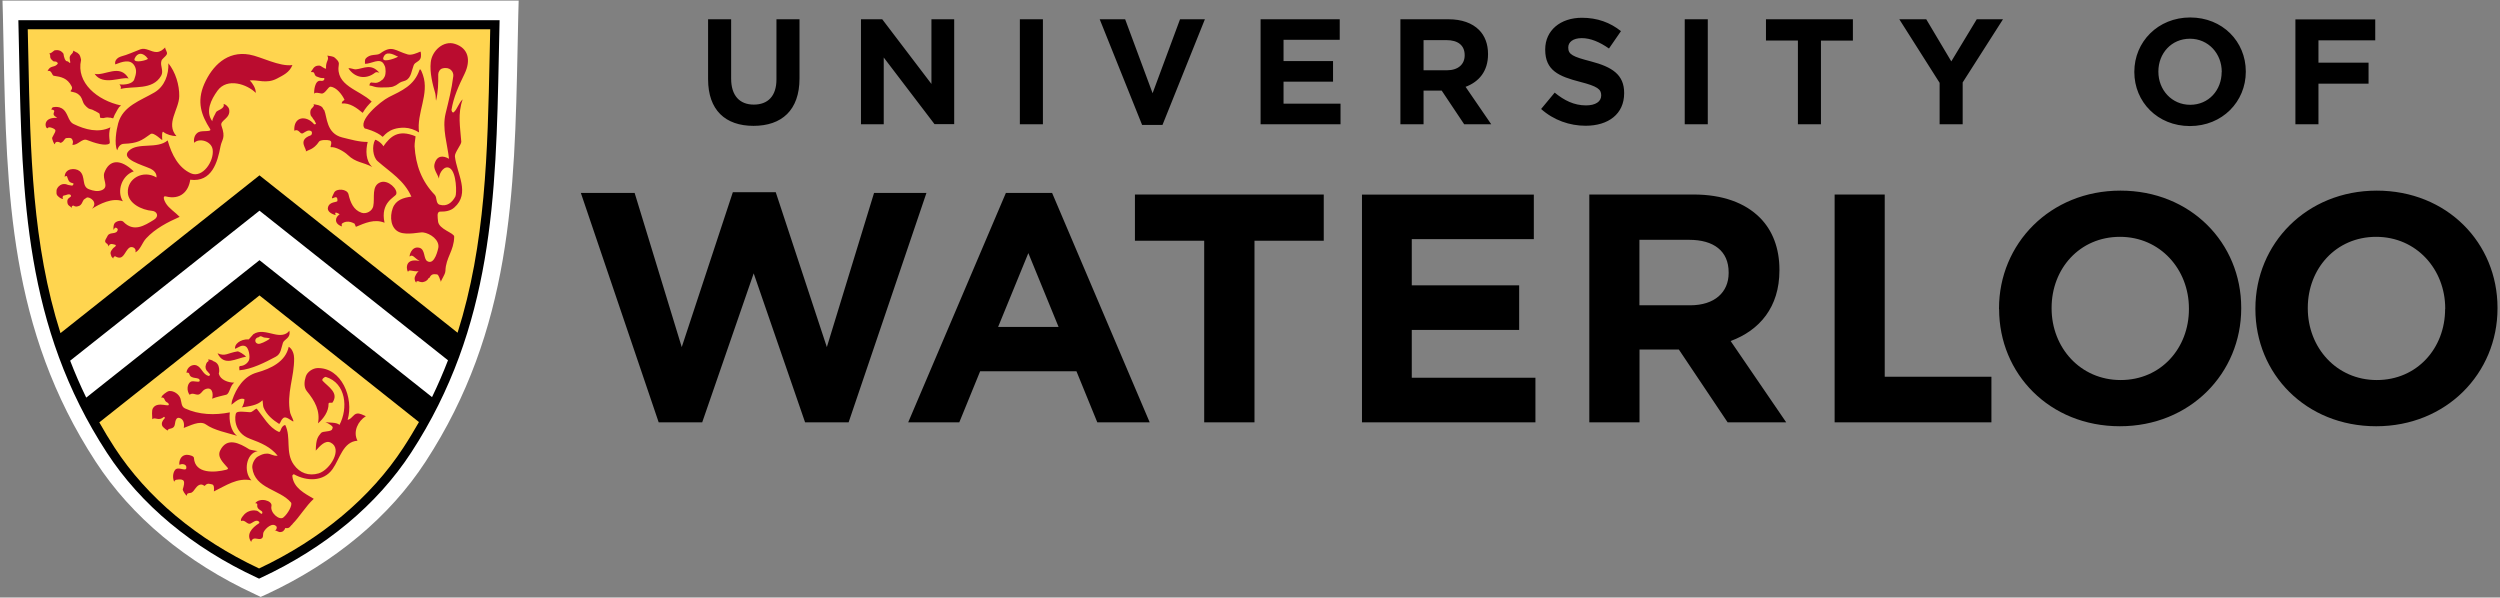 <?xml version="1.0" encoding="UTF-8"?>
<svg enable-background="new 0 0 250.5 59.87" version="1.1" viewBox="0 0 250.5 59.87" xml:space="preserve" xmlns="http://www.w3.org/2000/svg">
<rect x="0" y="0" width="250.5" height="59.87" fill="#808080" stroke="none"/>
<path d="m58.2 19.33h5.39l4.72 15.45 5.12-15.52h4.3l5.12 15.52 4.73-15.45h5.25l-7.8 22.99h-4.36l-5.15-14.93-5.16 14.93h-4.36l-7.8-22.99zm32.8 22.99h5.12l2.09-5.12h9.65l2.09 5.12h5.25l-9.78-22.99h-4.63l-9.79 22.99zm9.01-9.56 3.03-7.4 3.03 7.4h-6.06zm20.66 9.56h5.03v-18.2h6.94v-4.63h-18.92v4.63h6.94v18.2zm15.8 0h17.38v-4.47h-12.39v-4.79h10.76v-4.47h-10.76v-4.63h12.23v-4.46h-17.22v22.82zm22.78 0h5.03v-7.3h3.94l4.89 7.3h5.87l-5.57-8.15c2.9-1.07 4.89-3.39 4.89-7.08v-0.07c0-2.15-0.69-3.94-1.96-5.21-1.5-1.5-3.75-2.32-6.65-2.32h-10.44v22.83zm5.02-11.74v-6.55h4.99c2.44 0 3.95 1.11 3.95 3.26v0.07c0 1.92-1.4 3.23-3.85 3.23h-5.09zm19.56 11.74h15.71v-4.57h-10.69v-18.26h-5.02v22.83zm16.48-11.35c0 6.49 5.06 11.74 12.1 11.74s12.16-5.31 12.16-11.81v-0.06c0-6.49-5.06-11.74-12.1-11.74-7.05 0-12.17 5.32-12.17 11.81v0.06m19.03 0c0 3.92-2.8 7.11-6.84 7.11-4.05 0-6.92-3.26-6.92-7.18v-0.06c0-3.91 2.8-7.11 6.85-7.11 4.04 0 6.91 3.27 6.91 7.17v0.07m6.66 0c0 6.49 5.05 11.74 12.1 11.74 7.04 0 12.16-5.31 12.16-11.81v-0.06c0-6.49-5.05-11.74-12.1-11.74-7.04 0-12.16 5.32-12.16 11.81v0.06m19.01 0c0 3.92-2.81 7.11-6.85 7.11s-6.91-3.26-6.91-7.18v-0.06c0-3.91 2.81-7.11 6.85-7.11 4.05 0 6.92 3.27 6.92 7.17v0.07m-174.06-23.03c0 3.09 1.73 4.67 4.55 4.67s4.61-1.56 4.61-4.75v-5.93h-2.31v6.03c0 1.67-0.86 2.52-2.27 2.52s-2.27-0.89-2.27-2.6v-5.95h-2.31v6.01m15.32 4.51h2.28v-6.69l5.09 6.68h1.97v-10.51h-2.28v6.48l-4.93-6.48h-2.13v10.52zm15.92 0h2.31v-10.52h-2.31v10.52zm12.25 0.07h2.04l4.25-10.59h-2.49l-2.75 7.41-2.75-7.41h-2.55l4.25 10.59zm11.87-0.07h8.01v-2.06h-5.71v-2.21h4.96v-2.06h-4.96v-2.13h5.63v-2.06h-7.93v10.52zm16.33-5.41v-3.02h2.3c1.13 0 1.82 0.51 1.82 1.5v0.03c0 0.89-0.65 1.49-1.77 1.49h-2.35zm-2.31 5.41h2.31v-3.37h1.82l2.25 3.37h2.71l-2.57-3.75c1.34-0.5 2.25-1.56 2.25-3.26v-0.04c0-0.99-0.32-1.82-0.9-2.4-0.69-0.69-1.73-1.07-3.07-1.07h-4.81v10.52zm14.09-1.53c1.26 1.13 2.87 1.68 4.46 1.68 2.27 0 3.86-1.17 3.86-3.26v-0.03c0-1.83-1.2-2.6-3.33-3.16-1.82-0.47-2.27-0.69-2.27-1.38v-0.03c0-0.51 0.47-0.92 1.35-0.92 0.89 0 1.8 0.39 2.73 1.04l1.2-1.74c-1.07-0.86-2.37-1.34-3.91-1.34-2.15 0-3.68 1.26-3.68 3.17v0.03c0 2.09 1.37 2.67 3.49 3.22 1.76 0.45 2.12 0.75 2.12 1.34v0.03c0 0.61-0.57 0.99-1.52 0.99-1.2 0-2.19-0.5-3.14-1.28l-1.36 1.64m14.39 1.53h2.31v-10.52h-2.31v10.52zm11.34 0h2.31v-8.38h3.2v-2.14h-8.71v2.13h3.2v8.39zm14.2 0h2.31v-4.19l4.04-6.33h-2.63l-2.55 4.22-2.51-4.22h-2.7l4.04 6.37v4.15zm28.26-5.23c0 1.8-1.29 3.28-3.15 3.28s-3.19-1.5-3.19-3.31v-0.03c0-1.8 1.29-3.28 3.16-3.28 1.86 0 3.19 1.5 3.19 3.31v0.03m-8.76 0c0 2.99 2.33 5.41 5.57 5.41 3.25 0 5.6-2.45 5.6-5.44v-0.03c0-2.99-2.33-5.41-5.57-5.41s-5.6 2.45-5.6 5.44v0.03m16.14 5.23h2.31v-4.07h5.02v-2.1h-5.02v-2.24h5.69v-2.1h-8v10.51z"/>

	<path d="m26.12 59.81-0.61-0.29c-6.83-3.16-12.34-7.75-15.93-13.27-8.64-13.24-8.92-26.91-9.22-41.39-0.02-1.1-0.05-2.2-0.07-3.3l-0.04-1.5h51.72l-0.04 1.5c-0.03 1.11-0.05 2.22-0.07 3.32-0.3 14.47-0.59 28.14-9.22 41.38-3.59 5.51-9.09 10.1-15.9 13.27l-0.62 0.28z" fill="#fff"/>
	<path d="m26 17.89-20.26 15.95c-3.26-10.09-3.17-20.63-3.43-31.37h47.28c-0.26 10.77-0.14 21.27-3.42 31.38l-20.17-15.96zm0.01 11.47-16.49 13.15s1.01 1.73 1.57 2.59c3.6 5.53 8.96 9.63 14.87 12.37 5.89-2.74 11.24-6.83 14.84-12.37 0.57-0.88 1.11-1.76 1.61-2.65l-16.4-13.09z" fill="#FFD54F"/>
	<path d="m12.13 10.57c0.02 0-0.21 0.16-0.19 0.16-0.16 0.22-0.15 0.24-0.28 0.46-0.13 0.21-0.24 0.43-0.31 0.65-0.01 0.04-0.09-0.01-0.14-0.01-0.07 0-0.09-0.04-0.13-0.04-0.23 0.01-0.21-0.04-0.39-0.02-0.12 0.01-0.15 0.02-0.31 0.06-0.03 0.01-0.12 0-0.16-0.01s-0.14 0.02-0.17-0.02c-0.07-0.13-0.02-0.27-0.08-0.4-0.04-0.07-0.2-0.13-0.27-0.18-0.08-0.06-0.17-0.09-0.26-0.13-0.08-0.04-0.14-0.09-0.22-0.11-0.09-0.02-0.33-0.08-0.4-0.15-0.16-0.14-0.22-0.17-0.35-0.34-0.19-0.23-0.21-0.56-0.39-0.81-0.18-0.23-0.4-0.39-0.73-0.45-0.65-0.11 0.07-0.14-0.19-0.61-0.42-0.79-1.01-0.92-1.78-1.03-0.17-0.02-0.22-0.64-0.62-0.46 0.27-0.6 0.62-0.34 0.95-0.66 0.18-0.18 0-0.22 0-0.22-0.09-0.15-0.28-0.04-0.39-0.13s-0.21-0.19-0.27-0.32c-0.05-0.13 0.02-0.28-0.08-0.4-0.01-0.02-0.03-0.06-0.06-0.04 0.2-0.01 0.34-0.15 0.49-0.27 0.02-0.02 0.05-0.04 0.08-0.05 0.15-0.02 0.3-0.03 0.43 0.01 0.21 0.05 0.27 0.16 0.22 0.12-0.15-0.13 0.24 0.12 0.24 0.27 0 0.03 0.02 0.16 0.03 0.19 0.06 0.15 0.07 0.3 0.15 0.38 0.04 0.03 0.02 0.05 0.05 0.08 0.03 0.04 0.17 0.06 0.21 0.07 0.02 0.01 0.05 0.05 0.07 0.06 0.1 0.06 0.04 0.09 0.12 0.08 0.06-0.01 0.04-0.08 0.03-0.13-0.03-0.21-0.12-0.48 0.06-0.66 0.03-0.03 0.04-0.07 0.08-0.09 0.03-0.02 0.06-0.07 0.09-0.1 0.06-0.08 0.06-0.17 0.1-0.26 0 0.04 0.11 0.08 0.14 0.1 0.08 0.05 0.15 0.09 0.24 0.12 0.03 0.01 0.07 0.07 0.08 0.08 0.21 0.07 0.31 0.64 0.3 0.66-0.51 2.26 1.62 4.04 4.01 4.55m-5.97 0.27c-0.28-0.15-0.55-0.14-0.83-0.1-0.1 0.01-0.19 0.16-0.16 0.29 0.11-0.12 0.28 0.06 0.27 0.1-0.1 0.34-0.16 0.39 0.29 0.68-1.67-0.09-1.11 1.33-0.91 0.99 0.08-0.14 0.7 0.09 0.73 0.25 0.02 0.11-0.04 0.23-0.32 0.74-0.06 0.11 0.24 0.8 0.27 0.64 0.05-0.33 0.42-0.21 0.59-0.11 0.43-0.21 0.31-0.45 0.6-0.49 0.45-0.05 0.52 0.03 0.61 0.3 0.04 0.12-0.03 0.31-0.05 0.38 0.56 0.07 0.96-0.68 1.47-0.48 0.73 0.29 1.87 0.65 2.25 0.35 0.12-0.09-0.18-0.79 0.09-1.62-1.2 0.59-2.54 0.22-3.66-0.32-0.64-0.28-0.54-1.22-1.24-1.6m3.32-3.44c0.84 1.26 2.76 0.23 3.41 0.47-0.88-1.54-2.39-0.23-3.41-0.47m8.48 2.24c0.02-1.12-0.37-2.41-1.09-3.3 0.05 1.15-0.38 2.32-1.39 2.92-1.41 0.83-3.16 1.35-3.64 3.1-0.18 0.64-0.41 2.07-0.1 2.7 0.11-0.33 0.3-0.64 0.68-0.65 1.36-0.05 1.76-0.32 2.67-0.98 0.33-0.23 1.19 0.72 1.17 0.58-0.02-0.16-0.06-0.93 0.11-0.79 0.32 0.26 0.85 0.41 1.31 0.42-1.11-1.25 0.26-2.67 0.28-4m-6.44 14.88c0.17 0.04 0.04 0.18-0.02 0.22-0.14 0.09-0.24 0.21-0.33 0.35-0.07 0.1-0.11 0.22-0.09 0.34 0.02 0.09 0.05 0.18 0.08 0.26 0.02 0.05 0.07 0.08 0.11 0.13 0.02 0.02 0.08 0.1 0.08 0.1-0.04-0.13 0.15-0.27 0.19-0.24 0.87 0.51 0.92-0.52 1.44-0.87 0.22-0.15 0.72 0.02 0.59 0.48 0.52-0.28 0.67-0.98 1.08-1.41 0.9-0.97 2.15-1.62 3.35-2.15-0.43-0.46-1.07-0.84-1.39-1.37-0.16-0.26-0.35-0.77 0-0.68 1.47 0.38 2.29-0.51 2.45-1.67 2.17 0.28 2.74-1.77 3.03-3.32 0.14-0.75 0.55-0.82 0.1-2.1-0.19-0.54 0.96-0.71 0.77-1.64-0.06-0.26-0.37-0.51-0.56-0.54 0.18 0.5-0.66 0.63-0.75 0.83-0.14 0.32-0.35 0.58-0.38 0.91-0.71-0.98-0.13-2.16 0.53-3.07 0.97-1.33 2.98-0.63 3.83 0.23 0.02-0.43-0.32-0.98-0.6-1.25 0.79-0.1 1.65 0.38 2.73-0.19 0.62-0.33 1.25-0.61 1.54-1.35-1.32 0.18-3.12-0.84-4.31-1.05-2.23-0.39-3.72 1.13-4.52 2.94-0.79 1.81-0.28 3.16 0.58 4.51 0.22 0.34-0.76 0.12-1.15 0.32-0.38 0.19-0.53 0.66-0.44 1.07 0.48-0.51 1.73-0.19 1.85 0.68 0.16 1.18-1.03 2.89-2.18 2.38-1.23-0.55-1.92-1.84-2.33-3.3-1.05 0.9-2.99 0.16-3.89 1.04-0.86 0.84 1.33 1.41 2.19 1.8 0.31 0.15 0.63 0.47 0.58 0.87-1.34-0.79-2.95 0.1-2.87 1.53 0.06 1.07 1.37 1.73 2.45 1.82 0.45 0.04 0.73 0.54 0.17 0.89-0.97 0.6-2.04 1.28-3.08 0.19-0.17-0.18-0.8-0.07-0.92 0.26-0.06 0.16-0.08 0.41-0.05 0.57 0.06-0.1 0.12-0.24 0.21-0.23 0.1 0.01 0.23 0.12 0.21 0.2-0.09 0.54-0.79 0.19-1.01 0.61-0.01 0.01-0.02 0.02-0.02 0.03-0.01 0.04-0.03 0.06-0.05 0.1-0.14 0.28-0.34 0.46 0.01 0.68-0.01-0.05 0.17 0.23 0.17 0.27 0.02-0.26 0.28-0.25 0.28-0.25l0.15 0.02 0.19 0.05zm-4.56-5.05c0.11 0.02 0.21 0.15 0.12 0.24s-0.23 0.14-0.3 0.28-0.03 0.4 0.03 0.5 0.18 0.17 0.27 0.24c0.02 0.01 0.12 0.1 0.14 0.11 0-0.04-0.08-0.09 0-0.19 0.02-0.02 0.11-0.06 0.14-0.05 0.15 0.1 0.26 0.12 0.44 0.07 0.13-0.03 0.18-0.05 0.28-0.14 0.17-0.17 0.18-0.35 0.32-0.53l0.29-0.2c0.24-0.12 1.2 0.43 0.52 1.12 0.74-0.47 2.06-1.16 3.1-0.75-0.65-1.03-0.09-2.6 1.09-3-1.33-1.27-2.44-1.2-2.94 0.12-0.25 0.66 0.52 1.43-0.25 1.76-0.43 0.18-0.87 0.07-1.28-0.08-0.8-0.28-0.31-1.3-0.96-1.83-0.44-0.35-1.49-0.29-1.49 0.59 0.05-0.05 0.15-0.15 0.23-0.06 0.17 0.46 0.17 0.59 0.62 0.7 0.1 0.03-0.04 0.25-0.12 0.23-0.14-0.04-0.31-0.03-0.45-0.09-0.17-0.08-0.37-0.09-0.55-0.04-0.12 0.04-0.23 0.11-0.32 0.2-0.03 0.03-0.06 0.06-0.09 0.1-0.04 0.05-0.06 0.1-0.09 0.15-0.06 0.12-0.05 0.25-0.05 0.37 0 0.05-0.01 0.09 0.01 0.14 0.02 0.04 0.02 0.09 0.04 0.12 0.04 0.04 0.07 0.09 0.12 0.13 0.14 0.13 0.31 0.25 0.5 0.26-0.03-0.02-0.04-0.08-0.05-0.11-0.02-0.06 0-0.12 0.03-0.18 0.05-0.09 0.16-0.05 0.24-0.09 0.17-0.06 0.31-0.11 0.45-0.07m25.47-11.66c0.09 0.06-0.01 0.23-0.11 0.26-0.13 0.04-0.31-0.02-0.42 0.02-0.5 0.18-0.5 1.41-0.43 1.27 0.07-0.16 0.44-0.05 0.68-0.01 0.39 0.08 0.68-0.7 0.93-0.68 0.6 0.05 1.16 0.8 1.39 1.29 0.04 0.09-0.25 0.09-0.27 0.39 0.82-0.08 1.51 0.45 2.1 0.94 0.29-0.5 0.58-0.81 0.9-1.13-1.23-1.2-3.67-1.56-3.29-3.74 0.05-0.28-0.27-0.53-0.41-0.66-0.16-0.15-0.52-0.16-0.74-0.21 0.23 0.48-0.19 0.53-0.13 1.3 0 0.02-0.07 0.01-0.1 0-0.15-0.06-0.27-0.16-0.41-0.24-0.13-0.08-0.24-0.06-0.38-0.04-0.09 0.01-0.16 0.05-0.23 0.1-0.12 0.08-0.18 0.19-0.26 0.31-0.02 0.02-0.03 0.05-0.05 0.07-0.03 0.03-0.08 0.11-0.08 0.15 0.06-0.01 0.26 0.01 0.3 0.06 0.06 0.09 0.06 0.19 0.13 0.28 0.08 0.11 0.15 0.11 0.28 0.16 0.19 0.08 0.36 0.12 0.57 0.1m3.21-0.87c-0.2 0.02-0.49-0.15-0.74-0.11 0.6 0.94 1.74 1.19 2.68 0.44 0.1-0.08 0.28-0.05 0.43 0.02-0.84-1-1.6-0.41-2.37-0.35m3.32 2.78c-0.87 0.44-3.2 2.42-2.39 3.17-0.1-0.09 1.26 0.32 1.74 0.8 0.1 0.1 0.51-0.95 2.24-0.9 0.49 0.02 0.99 0.2 1.43 0.47-0.27-1.95 1.05-3.84 0.39-5.75-0.02-0.04-0.25-0.8-0.35-0.5-0.53 1.56-1.8 2.08-3.06 2.71m-3.45 12.7c0.17 0.26-0.06-0.15 0.14 0.3 0.91-0.38 1.86-0.82 2.87-0.41-0.45-2.05 1.05-2.55 1.17-2.86 0.19-0.49-0.81-1.47-1.56-1.2-0.96 0.34-0.56 1.56-0.74 2.41-0.1 0.47-0.68 0.81-1.17 0.65-0.8-0.27-1.12-1.02-1.31-1.85-0.13-0.55-1.21-0.62-1.44-0.17-0.66 1.29 0.39-0.15 0.33 0.83-0.01 0.17-0.77 0.04-0.94 0.62-0.12 0.39 0.26 0.66 0.73 0.8 0.09 0.02-0.09-0.2 0.03-0.24 0.09-0.03 0.43 0.15 0.39 0.18-0.45 0.28-0.57 0.92 0.24 1.2 0.01 0-0.06-0.23 0-0.28 0.63-0.47 1.29 0.04 1.3 0.02m-13.76 12.97c0.65 1.37 1.87 0.5 2.86 0.34-0.16-0.19-0.72-0.55-0.86-0.53-0.99 0.16-1.24 0.54-2 0.19m-0.4 0.8c-0.05-0.05-0.11-0.07-0.17-0.1s-0.13-0.05-0.2-0.06c-0.02-0.01-0.14-0.03-0.16-0.04 0 0.04 0.05 0.16 0.02 0.19-0.08 0.08-0.11 0.06-0.17 0.15-0.02 0.04-0.05 0.08-0.06 0.12-0.02 0.09-0.06 0.19-0.07 0.29 0 0.05 0.02 0.17 0.03 0.21 0.01 0.03 0.06 0.13 0.08 0.16 0 0 0.12 0.13 0.11 0.12 0.14 0.14 0.03 0.06 0.2 0.23 0.09 0.08-0.04 0.23-0.12 0.2-0.59-0.17-0.67-0.85-1.2-1.06-0.39-0.15-0.95 0.15-1.01 0.74 0.13-0.04 0.27 0.01 0.29 0.12 0.14 0.6 1.02 0.24 1.04 0.66 0.02 0.28-0.65-0.05-0.92 0.13-0.35 0.23-0.4 0.91-0.09 1.3 0.32-0.3 0.71 0.14 1.02-0.08 0.22-0.15 0.29-0.37 0.52-0.47 0.67-0.3 0.87 0.32 0.72 0.94 0.36-0.17 1.22-0.34 1.41-0.4 0.35-0.1 0.37-0.91 0.8-1.21-0.61 0-1.37-0.27-1.54-0.87-0.02-0.06 0.03-0.14 0.03-0.21 0.02-0.23-0.01-0.45-0.09-0.66-0.01-0.02-0.03-0.05-0.05-0.08s-0.05-0.07-0.07-0.1c-0.06-0.08-0.15-0.12-0.24-0.18-0.04-0.01-0.09-0.01-0.11-0.04m-4.52 4.23c0.27 0.52-1.06-0.31-1.55 0.46-0.16 0.25-0.07 0.81-0.07 1.12 0.3-0.28 0.61 0.25 1.18-0.25 0.06 0.06 0.13 0.09 0.04 0.18-0.21 0.21-0.33 0.48-0.22 0.73 0.07 0.17 0.54 0.5 0.55 0.47 0.05-0.34 0.63 0 0.72-0.67 0.04-0.28 0.12-0.74 0.52-0.57 0.36 0.15 0.44 0.56 0.36 0.98 0.58-0.19 1.6-0.79 2.22-0.35 0.82 0.59 2.17 0.84 3.13 1.14-0.64-0.44-0.84-1.6-0.73-2.35-1.51 0.3-3.1 0.25-4.5-0.4-0.38-0.18-0.33-0.62-0.45-0.99-0.13-0.41-0.65-0.79-1.12-0.75-0.25 0.02-0.86 0.55-0.74 0.57-0.04-0.01-0.04 0.08-0.06 0.11 0.11-0.07 0.26 0 0.31 0.12 0.04 0.09 0.07 0.18 0.15 0.25 0.07 0.09 0.22 0.11 0.26 0.2m3.63 8.26c0.29-0.36 0.54-0.17 0.67-0.17 0.31 0.01 0.28 0.44 0.25 0.72 1.2-0.58 2.35-1.41 3.76-1.11-0.82-0.86-0.53-2.71 0.63-2.93 0 0-0.75-0.12-0.83-0.17-1.01-0.64-2.25-1.25-2.92 0.09-0.34 0.67 0.28 1.21 0.75 1.76 0.08 0.1-0.05 0.16-0.16 0.19-1.11 0.28-3.14 0.45-3.23-1.2-0.01-0.17-0.44-0.3-0.71-0.3-0.82 0.03-0.81 1.07-0.71 1 0.18-0.13 0.73-0.09 0.66 0.33-0.06 0.39-0.82-0.21-1.13 0.19-0.25 0.33-0.25 0.86-0.07 1.22-0.04-0.13 0.12-0.23 0.2-0.24 0.85-0.14 0.9 0.15 0.64 0.97-0.02 0.06 0.25 0.58 0.43 0.63-0.01-0.01-0.01-0.12 0.01-0.16s0.07-0.07 0.11-0.08c0.09-0.03 0.19-0.03 0.28-0.05 0.04-0.01 0.08-0.04 0.12-0.07 0.07-0.04 0.11-0.1 0.16-0.16 0.2-0.25 0.37-0.56 0.7-0.6 0.15-0.01 0.25 0.06 0.39 0.14m8.77 3.84c0.77-0.77 1.34-1.8 2.16-2.55-0.91-0.54-2.04-1.09-2.15-2.3-0.01-0.08 0.13-0.17 0.16-0.16 1.26 0.71 2.97 0.77 3.88-0.53 0.73-1.04 1.05-2.74 2.49-2.83-0.48-0.92 0.06-1.98 0.84-2.46-0.27-0.1-0.61-0.32-0.9-0.26-0.36 0.06-0.52 0.55-0.93 0.63 0.65-2.19-0.61-5.25-3.02-5.19-0.45 0.01-1.04 0.37-1.18 0.87-0.14 0.46-0.21 1.05 0.12 1.45 0.79 0.95 1.36 1.98 1.11 3.22 0.56-0.48 1.08-1.2 1.06-1.96 0-0.19 0.34-0.06 0.4-0.13 0.66-0.97-0.42-1.56-0.99-2.17-0.16-0.17 0.24-0.42 0.3-0.4 2.07 0.62 2.26 3.16 1.38 4.82-0.24-0.3-1.11-0.2-1.41-0.3 0.97 0.49 0.72 0.56 0.68 0.72-0.07 0.29-0.94 0.17-1.11 0.38-0.29 0.37-0.51 0.53-0.53 1.77 0.4-0.43 0.93-1.09 1.5-0.8 1.22 0.62-0.06 2.73-1.21 3.08-0.98 0.29-1.89-0.02-2.49-0.87-0.88-1.23-0.24-2.73-0.86-3.98-0.52 0.13-0.4 0.81-0.67 0.68-0.96-0.44-1.5-1.46-2.19-2.32-0.29 0.1-0.41 0.37-0.69 0.36-0.41-0.02-1.18-0.14-1.35 0.06-0.19 0.24-0.33 1.98 1.36 2.6 1.15 0.43 2.06 0.81 2.78 1.7-0.49 0.04-0.65-0.2-1.05-0.21-0.39-0.01-0.64 0.14-0.93 0.29-0.28 0.15-0.61 0.7-0.56 1.14 0.26 2.1 2.73 2.13 3.87 3.46 0.2 0.22-0.3 1.14-0.76 1.51-0.4 0.32-1.35-0.48-1.19-1.15 0.12-0.54-1.17-0.9-1.63-0.28 0.18-0.02 0.23 0.1 0.21 0.18-0.08 0.5 0.53 0.51 0.51 0.76-0.03 0.35-0.33-0.14-0.57-0.19-0.52-0.11-1.04 0.08-1.35 0.5-0.09 0.12-0.3 0.33-0.21 0.54 0.4-0.2 0.61 0.43 0.98 0.23 0.23-0.11 0.41-0.32 0.69-0.25 0.11 0.03 0.22 0.18 0.12 0.24-0.73 0.47-1.31 1.12-0.78 1.87 0.01-0.17 0.15-0.3 0.26-0.33 0.21-0.06 0.49 0.09 0.7 0.02 0.34-0.11 0.16-0.45 0.29-0.69 0.2-0.38 0.89-1.01 1.28-0.55 0.07 0.08 0.02 0.39-0.19 0.39 0.21 0 0.41 0.21 0.59 0.17 0.05-0.01 0.11-0.01 0.15-0.03s0.09-0.03 0.12-0.06c0.09-0.09 0.18-0.18 0.2-0.31 0.16 0.01 0.35 0.03 0.46-0.1 0.1-0.13 0.22-0.24 0.33-0.34m-3.6-15.15c-1.33 0.37-2.08 1.56-2.48 2.74-0.03 0.08-0.06 0.17-0.09 0.47-0.01 0.12 0.76-0.81 1.3-0.53 0.03 0.12-0.11 0.68-0.27 0.82 0.69-0.1 1.61-0.21 2.06-0.7 0.07-0.08 0.03 0.48 0.14 0.74 0.29 0.69 0.92 1.22 1.51 1.59 0.16 0.09 0.14-0.31 0.46-0.57 0.26-0.21 0.74 0.24 0.96 0.34 0.19 0.08-0.22-0.62-0.27-0.84-0.4-1.98 0.42-3.6 0.39-5.49 0-0.34-0.13-0.9-0.54-1.15-0.31 1.5-1.81 2.2-3.17 2.58m-11.02-31.37c-0.43 0.2-1.42 0.34-1.25-0.08 0.25-0.61 0.84-0.68 1.33 0.01 0 0-0.03 0.04-0.08 0.07m0.96-0.74c-0.57 0.01-1.08-0.48-1.64-0.27-0.64 0.24-1.26 0.54-1.95 0.72-0.24 0.07-0.67 0.34-0.56 0.79 0.65-0.25 1.51-0.59 1.93 0.14 0.25 0.44 0.16 0.84-0.03 1.37-0.15 0.43-0.92 0.56-1.49 0.49 0.1 0.07 0.21 0.3 0.12 0.46 1.3-0.33 3.19 0.16 4.06-1.31 0.29-0.5-0.11-0.99 0.03-1.49 0.07-0.25 0.4-0.4 0.54-0.67 0.11-0.21-0.18-0.49-0.16-0.69-0.24 0.24-0.5 0.45-0.85 0.46m24.19 0.47c-0.47 0.25-1.66 0.62-1.48 0.09 0.25-0.71 0.94-0.36 1.48-0.09-0.05 0.05 0.05-0.03 0 0m0.77 2.37c0.55-0.26 0.58-0.99 0.79-1.51 0.14-0.35 0.55-0.33 0.7-0.73 0.05-0.11 0.05-0.68-0.04-0.64-0.35 0.15-0.89 0.39-1.26 0.28-1.24-0.35-1.56-0.98-2.75-0.1-0.35 0.26-1.04-0.02-1.48 0.55-0.07 0.1-0.05 0.35-0.05 0.49 0.62 0.03 1.52-0.67 1.9 0.05 0.06 0.12 0.13 0.24 0.14 0.37 0 0.02 0.01 0.05 0.01 0.08 0.03 0.17 0.02 0.34 0 0.5-0.02 0.22-0.12 0.39-0.26 0.56-0.05 0.05-0.12 0.08-0.17 0.12-0.02 0.02-0.05 0.04-0.07 0.06-0.07 0.05-0.15 0.08-0.22 0.11-0.06 0.03-0.11 0.04-0.18 0.05-0.04 0.01-0.08 0.01-0.11 0.01-0.01 0-0.21-0.02-0.22-0.02-0.15 0.01-0.17-0.07-0.27 0.02-0.08 0.06-0.09 0.17-0.1 0.27 0.09 0 0.19 0.02 0.28 0.05 0.13 0.05 0.27 0.08 0.41 0.11 0.25 0.04 0.29 0.02 0.54 0.03 0.1 0 0.42-0.01 0.53-0.01 0.1 0 0.15 0 0.26-0.02 0.17-0.02 0.13 0 0.32-0.05 0.07-0.02 0.25-0.1 0.32-0.14 0.13-0.08 0.25-0.17 0.38-0.26 0.21-0.14 0.52-0.14 0.71-0.3m-14.93 26.46c-0.07-0.02-0.14-0.05-0.19-0.11-0.06-0.07-0.08-0.2-0.06-0.29 0.02-0.08 0.07-0.13 0.13-0.18s0.15-0.05 0.21-0.08c0.04-0.02 0.06-0.06 0.11-0.08 0.04-0.01 0.07-0.02 0.1-0.01 0.13 0.02 0.23 0.12 0.36 0.13 0.18 0.02 0.34 0.03 0.52 0.07 0.01 0 0.02 0.02 0.01 0.02-0.04 0.05-0.08 0.1-0.14 0.13-0.21 0.13-0.84 0.48-1.05 0.4m1.63-0.96c-0.83-0.19-1.49-0.4-2.09 0.01 0.02-0.01-0.46 0.51-0.44 0.51-0.92-0.05-1.51 0.57-1.37 0.95 0.34-0.15 0.67-0.45 1.04-0.25 0.32 0.17 0.47 1.03 0.34 1.38-0.1 0.25-0.43 0.57-0.86 0.59-0.2 0.01-0.09 0.28-0.1 0.43 1.23-0.1 2.57-0.79 3.64-1.36 0.54-0.29 0.53-0.84 0.72-1.4 0.13-0.36 0.81-0.46 0.64-1.2-0.37 0.49-0.97 0.47-1.52 0.34m16.71-5.22c-0.02-0.18 0.43-0.72 0.45-1.12 0.04-1.35 0.85-1.98 0.88-3.43 0.01-0.38-1.55-0.73-1.62-1.54-0.03-0.4-0.17-0.98 0.24-0.97 0.52 0.01 1.02-0.08 1.39-0.41 1.63-1.43 0.25-3.39 0.06-5.12-0.04-0.38 0.66-1.2 0.64-1.47-0.11-1.47-0.38-2.81 0.14-4.25-0.41 0.37-0.53 0.97-0.88 1.28-0.17 0.15-0.25-0.19-0.24-0.24 0.21-1.27 0.71-2.38 1.3-3.58 0.69-1.43 0.35-2.59-0.94-3.01-1.18-0.39-2.32 0.7-2.44 1.83-0.12 1.03 0.2 2.27 0.45 3.12 0.07 0.25 0.03 0.53 0.08 0.74 0.21-0.86 0.23-1.75 0.22-2.65 0-0.22 0.17-0.52 0.4-0.58 0.77-0.22 1.16 0.33 1.11 0.76-0.17 1.35-0.44 2.39-0.77 3.74-0.37 1.53 0.18 3.06 0.34 4.55-0.59-0.35-1.23-0.36-1.46 0.55-0.12 0.49 0.32 1 0.45 1.43 0.01-0.59 0.57-1.39 1.11-1.03 0.66 0.44 0.68 2.54 0.54 2.82-0.32 0.61-0.85 1.05-1.58 0.83-0.41-0.12-0.24-0.73-0.49-0.99-1.31-1.36-1.91-2.98-2.02-4.86-0.02-0.27 0.12-1 0.09-1.01-1.72-0.71-2.51 0-3.22 1.01-0.12-0.31-0.78-0.74-0.83-0.64-0.33 0.6-0.23 1.7 0.26 2.13 1.32 1.15 2.64 1.91 3.38 3.55-0.79 0.1-1.57 0.33-1.87 1.16-0.32 0.87-0.21 2.07 0.71 2.42 0.75 0.29 2.03-0.03 2.31 0 0.79 0.1 1.68 0.79 1.55 1.54-0.01 0.04-0.34 1.79-1.1 1.35-0.41-0.23-0.18-1.19-0.81-1.35-0.84-0.2-1.05 0.97-0.94 0.87 0.27-0.26 0.45 0.17 0.98 0.46-1.76-0.38-1.22 1.23-1.15 1.06 0.09-0.25 0.41 0.01 1.04-0.03 0.02 0-0.14 0.13-0.15 0.15-0.1 0.16-0.15 0.24-0.22 0.41-0.03 0.08-0.03 0.17-0.02 0.25 0.01 0.09 0.04 0.16 0.08 0.24 0.01 0.02 0.03 0.03 0.04 0.04 0.01 0 0.03 0.04 0.04 0.04 0.04 0.01-0.04-0.12 0.07-0.13 0.02 0 0.1-0.01 0.12-0.01 0.05 0.02 0.11 0.05 0.15 0.06 0.05 0.01 0.09 0.02 0.14 0.03 0.12 0.02 0.16 0.02 0.27-0.02 0.09-0.03 0.18-0.05 0.26-0.11-0.11 0.08 0.12-0.11 0.11-0.09 0.11-0.23 0.18-0.17 0.2-0.21 0.19-0.36 0.35-0.39 0.76-0.34 0.04 0 0.12 0.09 0.14 0.13 0.03 0.04 0.11 0.27 0.1 0.19 0.03 0.19 0.13 0.29 0.15 0.45m-12.54-15.92c0.09 0.08-0.13 0.16-0.18 0.09-0.77-0.91-2.07-0.78-1.97 0.67 0.49-0.25 0.56 0.43 0.88 0.24 0.27-0.16 0.5-0.35 0.78-0.22 0.17 0.08 0.12 0.39-0.02 0.44-1.42 0.5-0.28 1.43-0.5 1.63 0.2-0.17 0.79-0.17 1.34-1.01 0.12-0.17 0.8-0.19 1.05-0.11 0.39 0.12-0.03 0.71 0.15 0.68 0.42-0.07 1.3 0.41 1.67 0.77 0.84 0.8 1.49 0.69 2.46 1.21-0.67-0.61-0.67-1.67-0.46-2.51-0.86 0.01-1.71-0.25-2.55-0.45-1.61-0.4-1.51-2.06-1.8-2.73l-0.1-0.11c-0.08-0.28-0.43-0.4-0.7-0.44-0.03 0-0.06-0.01-0.09-0.02-0.07-0.02-0.15-0.02-0.22-0.02 0.09 0.03 0.09 0.13 0.04 0.19-0.01 0.01-0.01 0.03-0.02 0.02 0.01 0.03-0.03 0.03-0.03 0.05-0.01 0.02-0.04 0.03-0.05 0.05-0.01 0.01 0 0.02-0.01 0.03-0.23 0.17-0.26 0.46-0.19 0.72 0.02 0.05 0.03 0.1 0.07 0.14 0.02 0.03 0.04 0.05 0.07 0.08 0.07 0.07 0.11 0.23 0.22 0.3l0.16 0.31z" fill="#BA0C2F"/>
	<path d="m49.06 5.68c-0.2 9.57-0.4 18.77-3.21 27.66l-19.85-15.77-19.94 15.81c-2.83-8.9-3.02-18.12-3.22-27.71-0.02-0.91-0.04-1.83-0.06-2.74h46.34c-0.02 0.92-0.04 1.83-0.06 2.75m-8.64 39.17c-3.26 5-8.26 9.19-14.46 12.11-6.21-2.92-11.22-7.1-14.48-12.11-0.55-0.84-1.05-1.68-1.53-2.53l16.05-12.72 15.98 12.69c-0.49 0.85-1 1.71-1.56 2.56m-33.39-8.71 18.97-15.03 18.89 14.99c-0.48 1.24-1.01 2.47-1.6 3.69l-17.29-13.72-17.36 13.77c-0.6-1.23-1.13-2.46-1.61-3.7m-5.19-34.13 0.01 0.47c0.03 1.07 0.05 2.14 0.07 3.21 0.29 13.91 0.56 27.05 8.79 39.67 3.39 5.21 8.6 9.54 15.06 12.53l0.19 0.09 0.19-0.09c6.45-3 11.65-7.33 15.04-12.53 8.22-12.61 8.5-25.75 8.79-39.65 0.02-1.07 0.05-2.14 0.07-3.22l0.01-0.47h-48.22z"/>

</svg>
